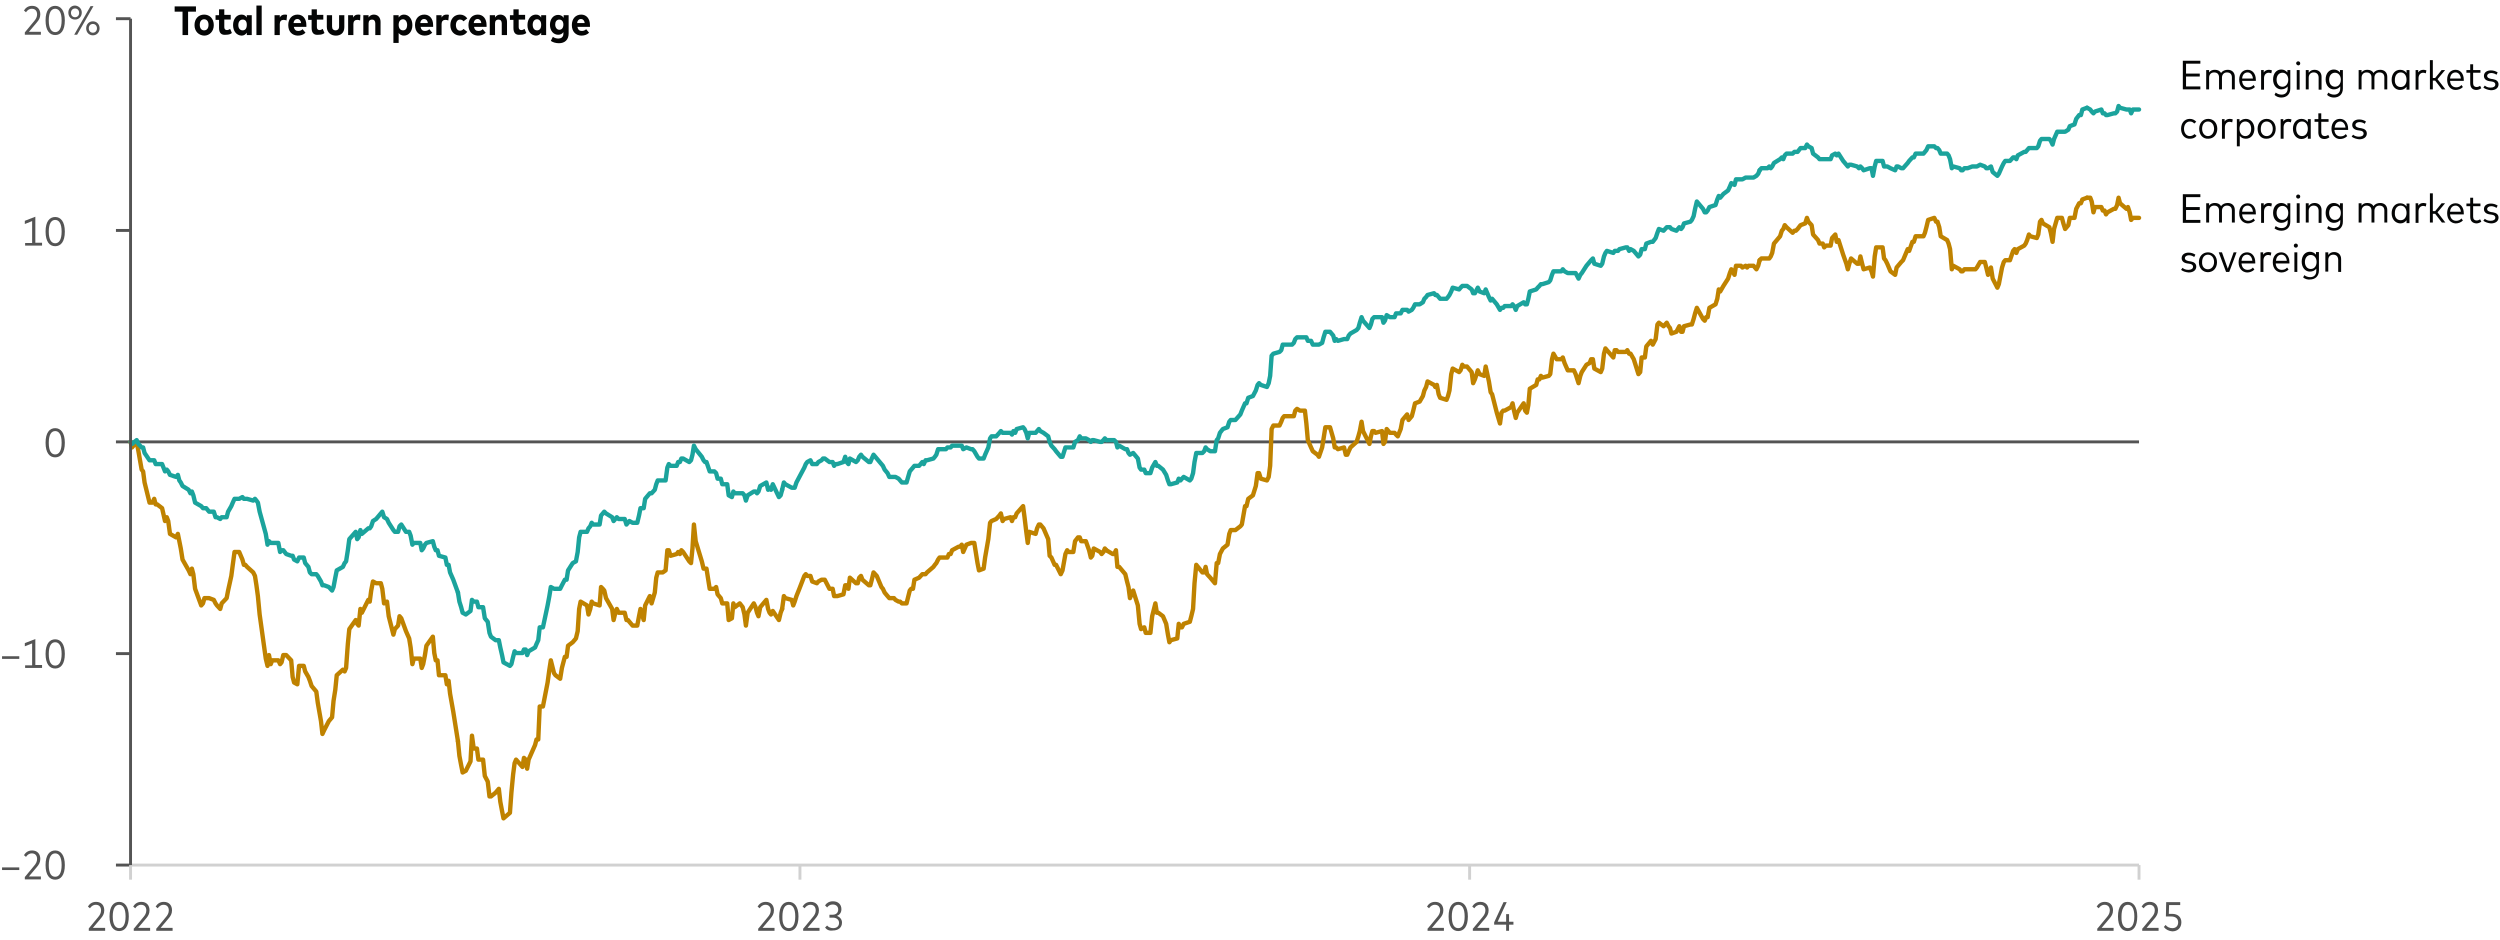 <?xml version="1.0" encoding="utf-8"?>
<!-- Generator: Adobe Illustrator 28.3.0, SVG Export Plug-In . SVG Version: 6.00 Build 0)  -->
<svg version="1.1" xmlns="http://www.w3.org/2000/svg" xmlns:xlink="http://www.w3.org/1999/xlink" x="0px" y="0px" width="856px"
	 height="322px" viewBox="0 0 856 322" style="enable-background:new 0 0 856 322;" xml:space="preserve">
<g id="Color_Palettes" style="display:none;">
</g>
<g id="Grab_and_Go_Elements" style="display:none;">
</g>
<g id="Sample_Charts" style="display:none;">
</g>
<g id="Freshness_Article_Charts">
	<line style="fill:none;stroke:#545454;stroke-miterlimit:10;" x1="732.4" y1="151.3" x2="44.7" y2="151.3"/>
	<g>
		<g>
			<path style="fill:#040505;" d="M747.4,66.5h6v1h-4.9v3.4h4.7v1h-4.7v3.4h4.9v1h-6V66.5z"/>
			<path style="fill:#040505;" d="M755.4,69.6h1v0.8c0.5-0.7,1.2-0.9,2-0.9c1,0,1.7,0.4,2.1,1.1c0.5-0.8,1.4-1.1,2.3-1.1
				c1.4,0,2.4,0.9,2.4,2.4v4.3h-1v-4.1c0-1.1-0.6-1.7-1.7-1.7c-1,0-1.7,0.7-1.7,1.8v4h-1v-4.1c0-1.1-0.6-1.7-1.7-1.7
				c-1,0-1.7,0.7-1.7,1.8v4h-1V69.6z"/>
			<path style="fill:#040505;" d="M766.7,73c0-2.1,1.2-3.4,2.9-3.4c1.6,0,2.8,1.3,2.8,3.4c0,0.1,0,0.3,0,0.4h-4.7
				c0.1,1.4,0.9,2.2,2.1,2.2c0.8,0,1.4-0.3,1.8-0.8l0.5,0.7c-0.7,0.7-1.6,1-2.5,1C767.9,76.4,766.7,75.1,766.7,73z M771.4,72.5
				c-0.1-1.2-0.8-2.1-1.8-2.1c-1.1,0-1.8,0.8-1.9,2.1H771.4z"/>
			<path style="fill:#040505;" d="M774.1,69.6h1v0.8c0.4-0.6,1-0.9,1.8-0.9c0.4,0,0.7,0.1,1,0.2l-0.2,1c-0.3-0.1-0.6-0.2-0.9-0.2
				c-0.9,0-1.6,0.7-1.6,1.9v3.9h-1V69.6z"/>
			<path style="fill:#040505;" d="M778.8,78.2l0.4-0.8c0.5,0.4,1.2,0.7,2,0.7c1.2,0,2.1-0.7,2.1-2.1v-0.7c-0.5,0.6-1.2,1-2.2,1
				c-1.5,0-2.8-1.3-2.8-3.4s1.2-3.4,2.8-3.4c0.9,0,1.6,0.4,2.1,1v-0.9h1v6.3c0,2-1.3,3.1-3.1,3.1C780.3,79,779.4,78.7,778.8,78.2z
				 M781.5,75.3c1.2,0,2-1,2-2.4s-0.8-2.4-2-2.4c-1.2,0-2,1-2,2.4S780.3,75.3,781.5,75.3z"/>
			<path style="fill:#040505;" d="M786.2,67.3c0-0.4,0.3-0.7,0.7-0.7c0.4,0,0.7,0.3,0.7,0.7c0,0.4-0.3,0.7-0.7,0.7
				C786.5,68,786.2,67.7,786.2,67.3z M786.4,69.6h1v6.7h-1V69.6z"/>
			<path style="fill:#040505;" d="M789.5,69.6h1v0.9c0.5-0.7,1.2-1,2-1c1.4,0,2.4,0.9,2.4,2.4v4.4h-1v-4.1c0-1.1-0.6-1.8-1.7-1.8
				c-1,0-1.7,0.7-1.7,1.8v4h-1V69.6z"/>
			<path style="fill:#040505;" d="M796.8,78.2l0.4-0.8c0.5,0.4,1.2,0.7,2,0.7c1.2,0,2.1-0.7,2.1-2.1v-0.7c-0.5,0.6-1.2,1-2.2,1
				c-1.5,0-2.8-1.3-2.8-3.4s1.2-3.4,2.8-3.4c0.9,0,1.6,0.4,2.1,1v-0.9h1v6.3c0,2-1.3,3.1-3.1,3.1C798.3,79,797.4,78.7,796.8,78.2z
				 M799.5,75.3c1.2,0,2-1,2-2.4s-0.8-2.4-2-2.4c-1.2,0-2,1-2,2.4S798.3,75.3,799.5,75.3z"/>
			<path style="fill:#040505;" d="M807.6,69.6h1v0.8c0.5-0.7,1.2-0.9,2-0.9c1,0,1.7,0.4,2.1,1.1c0.5-0.8,1.4-1.1,2.3-1.1
				c1.4,0,2.4,0.9,2.4,2.4v4.3h-1v-4.1c0-1.1-0.6-1.7-1.7-1.7c-1,0-1.7,0.7-1.7,1.8v4h-1v-4.1c0-1.1-0.6-1.7-1.7-1.7
				c-1,0-1.7,0.7-1.7,1.8v4h-1V69.6z"/>
			<path style="fill:#040505;" d="M818.9,73c0-2,1.2-3.4,2.9-3.4c1,0,1.7,0.4,2.2,1.1v-1h1v6.7h-1v-1c-0.5,0.7-1.2,1.1-2.2,1.1
				C820.1,76.4,818.9,75,818.9,73z M822,75.4c1.2,0,2-1,2-2.5c0-1.5-0.8-2.5-2-2.5c-1.2,0-2,1-2,2.5C819.9,74.4,820.7,75.4,822,75.4
				z"/>
			<path style="fill:#040505;" d="M827,69.6h1v0.8c0.4-0.6,1-0.9,1.8-0.9c0.4,0,0.7,0.1,1,0.2l-0.2,1c-0.3-0.1-0.6-0.2-0.9-0.2
				c-0.9,0-1.6,0.7-1.6,1.9v3.9h-1V69.6z"/>
			<path style="fill:#040505;" d="M832,66.2h1v6.1h0.8l2.2-2.7h1.2l-2.6,3.1l2.7,3.5h-1.2l-2.3-3H833v3h-1V66.2z"/>
			<path style="fill:#040505;" d="M837.9,73c0-2.1,1.2-3.4,2.9-3.4c1.6,0,2.8,1.3,2.8,3.4c0,0.1,0,0.3,0,0.4h-4.7
				c0.1,1.4,0.9,2.2,2.1,2.2c0.8,0,1.4-0.3,1.8-0.8l0.5,0.7c-0.7,0.7-1.6,1-2.5,1C839.1,76.4,837.9,75.1,837.9,73z M842.6,72.5
				c-0.1-1.2-0.8-2.1-1.8-2.1c-1.1,0-1.8,0.8-1.9,2.1H842.6z"/>
			<path style="fill:#040505;" d="M845.8,74.2v-3.6h-1.3v-0.9h1.3v-2h1v2h2.5v0.9h-2.5v3.6c0,0.9,0.5,1.3,1.2,1.3
				c0.4,0,0.9-0.2,1.2-0.4l0.4,0.8c-0.4,0.3-1,0.6-1.7,0.6C846.6,76.4,845.8,75.7,845.8,74.2z"/>
			<path style="fill:#040505;" d="M850.3,75.6l0.5-0.7c0.4,0.4,1.1,0.7,2,0.7c1,0,1.6-0.4,1.6-1.1c0-0.5-0.4-0.9-1.3-1l-0.7-0.1
				c-1.3-0.2-1.9-0.9-1.9-1.8c0-1.2,1-1.9,2.4-1.9c0.9,0,1.7,0.3,2.3,0.7l-0.4,0.8c-0.4-0.3-1.1-0.6-1.8-0.6c-0.8,0-1.4,0.4-1.4,1
				c0,0.5,0.4,0.8,1.3,1l0.7,0.1c1.2,0.2,1.9,0.8,1.9,1.8c0,1.2-1,2-2.6,2C851.9,76.4,851,76.1,850.3,75.6z"/>
			<path style="fill:#040505;" d="M746.8,92.4l0.5-0.7c0.4,0.4,1.1,0.7,2,0.7c1,0,1.6-0.4,1.6-1.1c0-0.5-0.4-0.9-1.3-1l-0.7-0.1
				c-1.3-0.2-1.9-0.9-1.9-1.8c0-1.2,1-1.9,2.4-1.9c0.9,0,1.7,0.3,2.3,0.7l-0.4,0.8c-0.4-0.3-1.1-0.6-1.8-0.6c-0.8,0-1.4,0.4-1.4,1
				c0,0.5,0.4,0.8,1.3,1l0.7,0.1c1.2,0.2,1.9,0.8,1.9,1.8c0,1.2-1,2-2.6,2C748.3,93.2,747.4,92.9,746.8,92.4z"/>
			<path style="fill:#040505;" d="M752.9,89.8c0-2,1.3-3.4,3.1-3.4c1.8,0,3.1,1.4,3.1,3.4c0,2-1.3,3.4-3.1,3.4
				C754.2,93.2,752.9,91.8,752.9,89.8z M756,92.2c1.2,0,2.1-1,2.1-2.5c0-1.5-0.9-2.5-2.1-2.5c-1.2,0-2,1-2,2.5
				C753.9,91.3,754.8,92.2,756,92.2z"/>
			<path style="fill:#040505;" d="M759.7,86.4h1.1l2,5.6l2-5.6h1l-2.5,6.7h-1.1L759.7,86.4z"/>
			<path style="fill:#040505;" d="M766.5,89.8c0-2.1,1.2-3.4,2.9-3.4c1.6,0,2.8,1.3,2.8,3.4c0,0.1,0,0.3,0,0.4h-4.7
				c0.1,1.4,0.9,2.2,2.1,2.2c0.8,0,1.4-0.3,1.8-0.8l0.5,0.7c-0.7,0.7-1.6,1-2.5,1C767.7,93.2,766.5,91.9,766.5,89.8z M771.2,89.3
				c-0.1-1.2-0.8-2.1-1.8-2.1c-1.1,0-1.8,0.8-1.9,2.1H771.2z"/>
			<path style="fill:#040505;" d="M773.9,86.4h1v0.8c0.4-0.6,1-0.9,1.8-0.9c0.4,0,0.7,0.1,1,0.2l-0.2,1c-0.3-0.1-0.6-0.2-0.9-0.2
				c-0.9,0-1.6,0.7-1.6,1.9v3.9h-1V86.4z"/>
			<path style="fill:#040505;" d="M778.2,89.8c0-2.1,1.2-3.4,2.9-3.4c1.6,0,2.8,1.3,2.8,3.4c0,0.1,0,0.3,0,0.4h-4.7
				c0.1,1.4,0.9,2.2,2.1,2.2c0.8,0,1.4-0.3,1.8-0.8l0.5,0.7c-0.7,0.7-1.6,1-2.5,1C779.4,93.2,778.2,91.9,778.2,89.8z M783,89.3
				c-0.1-1.2-0.8-2.1-1.8-2.1c-1.1,0-1.8,0.8-1.9,2.1H783z"/>
			<path style="fill:#040505;" d="M785.4,84.1c0-0.4,0.3-0.7,0.7-0.7c0.4,0,0.7,0.3,0.7,0.7c0,0.4-0.3,0.7-0.7,0.7
				C785.7,84.8,785.4,84.5,785.4,84.1z M785.6,86.4h1v6.7h-1V86.4z"/>
			<path style="fill:#040505;" d="M788.6,95l0.4-0.8c0.5,0.4,1.2,0.7,2,0.7c1.2,0,2.1-0.7,2.1-2.1V92c-0.5,0.6-1.2,1-2.2,1
				c-1.5,0-2.8-1.3-2.8-3.4s1.2-3.4,2.8-3.4c0.9,0,1.6,0.4,2.1,1v-0.9h1v6.3c0,2-1.3,3.1-3.1,3.1C790.1,95.8,789.2,95.5,788.6,95z
				 M791.2,92.1c1.2,0,2-1,2-2.4s-0.8-2.4-2-2.4c-1.2,0-2,1-2,2.4S790,92.1,791.2,92.1z"/>
			<path style="fill:#040505;" d="M796.2,86.4h1v0.9c0.5-0.7,1.2-1,2-1c1.4,0,2.4,0.9,2.4,2.4v4.4h-1V89c0-1.1-0.6-1.8-1.7-1.8
				c-1,0-1.7,0.7-1.7,1.8v4h-1V86.4z"/>
		</g>
	</g>
	<g>
		<g>
			<path style="fill:#040505;" d="M747.4,20.8h6v1h-4.9v3.4h4.7v1h-4.7v3.4h4.9v1h-6V20.8z"/>
			<path style="fill:#040505;" d="M755.4,24h1v0.8c0.5-0.7,1.2-0.9,2-0.9c1,0,1.7,0.4,2.1,1.1c0.5-0.8,1.4-1.1,2.3-1.1
				c1.4,0,2.4,0.9,2.4,2.4v4.3h-1v-4.1c0-1.1-0.6-1.7-1.7-1.7c-1,0-1.7,0.7-1.7,1.8v4h-1v-4.1c0-1.1-0.6-1.7-1.7-1.7
				c-1,0-1.7,0.7-1.7,1.8v4h-1V24z"/>
			<path style="fill:#040505;" d="M766.7,27.3c0-2.1,1.2-3.4,2.9-3.4c1.6,0,2.8,1.3,2.8,3.4c0,0.1,0,0.3,0,0.4h-4.7
				c0.1,1.4,0.9,2.2,2.1,2.2c0.8,0,1.4-0.3,1.8-0.8l0.5,0.7c-0.7,0.7-1.6,1-2.5,1C767.9,30.8,766.7,29.4,766.7,27.3z M771.4,26.9
				c-0.1-1.2-0.8-2.1-1.8-2.1c-1.1,0-1.8,0.8-1.9,2.1H771.4z"/>
			<path style="fill:#040505;" d="M774.1,24h1v0.8c0.4-0.6,1-0.9,1.8-0.9c0.4,0,0.7,0.1,1,0.2l-0.2,1c-0.3-0.1-0.6-0.2-0.9-0.2
				c-0.9,0-1.6,0.7-1.6,1.9v3.9h-1V24z"/>
			<path style="fill:#040505;" d="M778.8,32.5l0.4-0.8c0.5,0.4,1.2,0.7,2,0.7c1.2,0,2.1-0.7,2.1-2.1v-0.7c-0.5,0.6-1.2,1-2.2,1
				c-1.5,0-2.8-1.3-2.8-3.4s1.2-3.4,2.8-3.4c0.9,0,1.6,0.4,2.1,1V24h1v6.3c0,2-1.3,3.1-3.1,3.1C780.3,33.4,779.4,33.1,778.8,32.5z
				 M781.5,29.7c1.2,0,2-1,2-2.4s-0.8-2.4-2-2.4c-1.2,0-2,1-2,2.4S780.3,29.7,781.5,29.7z"/>
			<path style="fill:#040505;" d="M786.2,21.7c0-0.4,0.3-0.7,0.7-0.7c0.4,0,0.7,0.3,0.7,0.7c0,0.4-0.3,0.7-0.7,0.7
				C786.5,22.3,786.2,22,786.2,21.7z M786.4,24h1v6.7h-1V24z"/>
			<path style="fill:#040505;" d="M789.5,24h1v0.9c0.5-0.7,1.2-1,2-1c1.4,0,2.4,0.9,2.4,2.4v4.4h-1v-4.1c0-1.1-0.6-1.8-1.7-1.8
				c-1,0-1.7,0.7-1.7,1.8v4h-1V24z"/>
			<path style="fill:#040505;" d="M796.8,32.5l0.4-0.8c0.5,0.4,1.2,0.7,2,0.7c1.2,0,2.1-0.7,2.1-2.1v-0.7c-0.5,0.6-1.2,1-2.2,1
				c-1.5,0-2.8-1.3-2.8-3.4s1.2-3.4,2.8-3.4c0.9,0,1.6,0.4,2.1,1V24h1v6.3c0,2-1.3,3.1-3.1,3.1C798.3,33.4,797.4,33.1,796.8,32.5z
				 M799.5,29.7c1.2,0,2-1,2-2.4s-0.8-2.4-2-2.4c-1.2,0-2,1-2,2.4S798.3,29.7,799.5,29.7z"/>
			<path style="fill:#040505;" d="M807.6,24h1v0.8c0.5-0.7,1.2-0.9,2-0.9c1,0,1.7,0.4,2.1,1.1c0.5-0.8,1.4-1.1,2.3-1.1
				c1.4,0,2.4,0.9,2.4,2.4v4.3h-1v-4.1c0-1.1-0.6-1.7-1.7-1.7c-1,0-1.7,0.7-1.7,1.8v4h-1v-4.1c0-1.1-0.6-1.7-1.7-1.7
				c-1,0-1.7,0.7-1.7,1.8v4h-1V24z"/>
			<path style="fill:#040505;" d="M818.9,27.3c0-2,1.2-3.4,2.9-3.4c1,0,1.7,0.4,2.2,1.1v-1h1v6.7h-1v-1c-0.5,0.7-1.2,1.1-2.2,1.1
				C820.1,30.8,818.9,29.4,818.9,27.3z M822,29.8c1.2,0,2-1,2-2.5c0-1.5-0.8-2.5-2-2.5c-1.2,0-2,1-2,2.5
				C819.9,28.8,820.7,29.8,822,29.8z"/>
			<path style="fill:#040505;" d="M827,24h1v0.8c0.4-0.6,1-0.9,1.8-0.9c0.4,0,0.7,0.1,1,0.2l-0.2,1c-0.3-0.1-0.6-0.2-0.9-0.2
				c-0.9,0-1.6,0.7-1.6,1.9v3.9h-1V24z"/>
			<path style="fill:#040505;" d="M832,20.6h1v6.1h0.8l2.2-2.7h1.2l-2.6,3.1l2.7,3.5h-1.2l-2.3-3H833v3h-1V20.6z"/>
			<path style="fill:#040505;" d="M837.9,27.3c0-2.1,1.2-3.4,2.9-3.4c1.6,0,2.8,1.3,2.8,3.4c0,0.1,0,0.3,0,0.4h-4.7
				c0.1,1.4,0.9,2.2,2.1,2.2c0.8,0,1.4-0.3,1.8-0.8l0.5,0.7c-0.7,0.7-1.6,1-2.5,1C839.1,30.8,837.9,29.4,837.9,27.3z M842.6,26.9
				c-0.1-1.2-0.8-2.1-1.8-2.1c-1.1,0-1.8,0.8-1.9,2.1H842.6z"/>
			<path style="fill:#040505;" d="M845.8,28.5v-3.6h-1.3V24h1.3v-2h1v2h2.5v0.9h-2.5v3.6c0,0.9,0.5,1.3,1.2,1.3
				c0.4,0,0.9-0.2,1.2-0.4l0.4,0.8c-0.4,0.3-1,0.6-1.7,0.6C846.6,30.8,845.8,30,845.8,28.5z"/>
			<path style="fill:#040505;" d="M850.3,30l0.5-0.7c0.4,0.4,1.1,0.7,2,0.7c1,0,1.6-0.4,1.6-1.1c0-0.5-0.4-0.9-1.3-1l-0.7-0.1
				c-1.3-0.2-1.9-0.9-1.9-1.8c0-1.2,1-1.9,2.4-1.9c0.9,0,1.7,0.3,2.3,0.7l-0.4,0.8c-0.4-0.3-1.1-0.6-1.8-0.6c-0.8,0-1.4,0.4-1.4,1
				c0,0.5,0.4,0.8,1.3,1l0.7,0.1c1.2,0.2,1.9,0.8,1.9,1.8c0,1.2-1,2-2.6,2C851.9,30.8,851,30.5,850.3,30z"/>
			<path style="fill:#040505;" d="M746.8,44.1c0-2,1.2-3.4,3-3.4c0.9,0,1.7,0.4,2.2,1l-0.7,0.6c-0.4-0.5-0.9-0.7-1.5-0.7
				c-1.1,0-2,1-2,2.5s0.9,2.5,2,2.5c0.6,0,1.2-0.3,1.6-0.7l0.7,0.6c-0.5,0.7-1.3,1-2.2,1C748.1,47.6,746.8,46.2,746.8,44.1z"/>
			<path style="fill:#040505;" d="M753,44.1c0-2,1.3-3.4,3.1-3.4c1.8,0,3.1,1.4,3.1,3.4c0,2-1.3,3.4-3.1,3.4
				C754.3,47.6,753,46.2,753,44.1z M756,46.6c1.2,0,2.1-1,2.1-2.5c0-1.5-0.9-2.5-2.1-2.5c-1.2,0-2,1-2,2.5
				C754,45.6,754.9,46.6,756,46.6z"/>
			<path style="fill:#040505;" d="M760.7,40.8h1v0.8c0.4-0.6,1-0.9,1.8-0.9c0.4,0,0.7,0.1,1,0.2l-0.2,1c-0.3-0.1-0.6-0.2-0.9-0.2
				c-0.9,0-1.6,0.7-1.6,1.9v3.9h-1V40.8z"/>
			<path style="fill:#040505;" d="M765.8,40.8h1v0.9c0.5-0.6,1.2-1,2.2-1c1.6,0,2.9,1.4,2.9,3.4c0,2-1.2,3.4-2.9,3.4
				c-1,0-1.7-0.4-2.1-1v3.6h-1V40.8z M768.8,46.6c1.2,0,2-1,2-2.5s-0.8-2.5-2-2.5c-1.2,0-2,1-2,2.5
				C766.8,45.6,767.6,46.6,768.8,46.6z"/>
			<path style="fill:#040505;" d="M773,44.1c0-2,1.3-3.4,3.1-3.4c1.8,0,3.1,1.4,3.1,3.4c0,2-1.3,3.4-3.1,3.4
				C774.3,47.6,773,46.2,773,44.1z M776.1,46.6c1.2,0,2.1-1,2.1-2.5c0-1.5-0.9-2.5-2.1-2.5c-1.2,0-2,1-2,2.5
				C774,45.6,774.9,46.6,776.1,46.6z"/>
			<path style="fill:#040505;" d="M780.8,40.8h1v0.8c0.4-0.6,1-0.9,1.8-0.9c0.4,0,0.7,0.1,1,0.2l-0.2,1c-0.3-0.1-0.6-0.2-0.9-0.2
				c-0.9,0-1.6,0.7-1.6,1.9v3.9h-1V40.8z"/>
			<path style="fill:#040505;" d="M785.1,44.1c0-2,1.2-3.4,2.9-3.4c1,0,1.7,0.4,2.2,1.1v-1h1v6.7h-1v-1c-0.5,0.7-1.2,1.1-2.2,1.1
				C786.4,47.6,785.1,46.2,785.1,44.1z M788.2,46.6c1.2,0,2-1,2-2.5c0-1.5-0.8-2.5-2-2.5c-1.2,0-2,1-2,2.5
				C786.2,45.6,787,46.6,788.2,46.6z"/>
			<path style="fill:#040505;" d="M793.8,45.3v-3.6h-1.3v-0.9h1.3v-2h1v2h2.5v0.9h-2.5v3.6c0,0.9,0.5,1.3,1.2,1.3
				c0.4,0,0.9-0.2,1.2-0.4l0.4,0.8c-0.4,0.3-1,0.6-1.7,0.6C794.5,47.6,793.8,46.8,793.8,45.3z"/>
			<path style="fill:#040505;" d="M798.3,44.1c0-2.1,1.2-3.4,2.9-3.4c1.6,0,2.8,1.3,2.8,3.4c0,0.1,0,0.3,0,0.4h-4.7
				c0.1,1.4,0.9,2.2,2.1,2.2c0.8,0,1.4-0.3,1.8-0.8l0.5,0.7c-0.7,0.7-1.6,1-2.5,1C799.6,47.6,798.3,46.2,798.3,44.1z M803.1,43.7
				c-0.1-1.2-0.8-2.1-1.8-2.1c-1.1,0-1.8,0.8-1.9,2.1H803.1z"/>
			<path style="fill:#040505;" d="M805.2,46.8l0.5-0.7c0.4,0.4,1.1,0.7,2,0.7c1,0,1.6-0.4,1.6-1.1c0-0.5-0.4-0.9-1.3-1l-0.7-0.1
				c-1.3-0.2-1.9-0.9-1.9-1.8c0-1.2,1-1.9,2.4-1.9c0.9,0,1.7,0.3,2.3,0.7l-0.4,0.8c-0.4-0.3-1.1-0.6-1.8-0.6c-0.8,0-1.4,0.4-1.4,1
				c0,0.5,0.4,0.8,1.3,1l0.7,0.1c1.2,0.2,1.9,0.8,1.9,1.8c0,1.2-1,2-2.6,2C806.8,47.6,805.9,47.3,805.2,46.8z"/>
		</g>
	</g>
	<g>
		<path style="fill:#545454;" d="M15.6,151.6c0-3.5,1.4-5,3.3-5c1.9,0,3.3,1.6,3.3,5c0,3.5-1.4,5-3.3,5
			C17,156.6,15.6,155.1,15.6,151.6z M18.9,155.6c1.3,0,2.2-1.2,2.2-4c0-2.8-0.9-4-2.2-4c-1.3,0-2.2,1.2-2.2,4
			C16.7,154.5,17.6,155.6,18.9,155.6z"/>
	</g>
	<g>
		<path style="fill:#040505;" d="M62.5,4h-2.7V2.2h7.3V4h-2.7v8h-1.9V4z"/>
		<path style="fill:#040505;" d="M66.6,8.6C66.6,6.4,68,5,69.9,5c1.9,0,3.3,1.4,3.3,3.6c0,2.1-1.4,3.6-3.3,3.6
			C68,12.1,66.6,10.7,66.6,8.6z M69.9,10.4c0.9,0,1.5-0.7,1.5-1.9c0-1.2-0.6-1.9-1.5-1.9c-0.9,0-1.5,0.7-1.5,1.9
			C68.4,9.7,69,10.4,69.9,10.4z"/>
		<path style="fill:#040505;" d="M75,9.6V6.8h-1.2V5.2H75V3.2h1.8v1.9H79v1.6h-2.2v2.6c0,0.7,0.4,1,0.9,1c0.4,0,0.8-0.2,1.1-0.4
			l0.6,1.4c-0.5,0.4-1.1,0.6-2,0.6C75.8,12.1,75,11.3,75,9.6z"/>
		<path style="fill:#040505;" d="M79.8,8.6C79.8,6.5,81,5,82.7,5c0.9,0,1.4,0.4,1.8,1V5.2h1.7V12h-1.7v-0.8c-0.4,0.6-1,1-1.8,1
			C81,12.1,79.8,10.7,79.8,8.6z M83.1,10.4c0.9,0,1.4-0.7,1.4-1.9S84,6.7,83.1,6.7c-0.9,0-1.5,0.7-1.5,1.9
			C81.6,9.7,82.2,10.4,83.1,10.4z"/>
		<path style="fill:#040505;" d="M87.8,1.9h1.8V12h-1.8V1.9z"/>
		<path style="fill:#040505;" d="M94.1,5.2h1.7V6c0.4-0.7,0.9-1,1.7-1c0.3,0,0.6,0,0.8,0.1L98.1,7c-0.3-0.1-0.6-0.2-1-0.2
			c-0.8,0-1.3,0.5-1.3,1.4V12h-1.8V5.2z"/>
		<path style="fill:#040505;" d="M98.7,8.6c0-2.2,1.3-3.6,3.2-3.6c1.8,0,3,1.4,3,3.6c0,0.2,0,0.4,0,0.6h-4.3c0.2,1,0.7,1.4,1.5,1.4
			c0.6,0,1.1-0.2,1.5-0.6l1,1.2c-0.7,0.7-1.6,1-2.7,1C100,12.1,98.7,10.8,98.7,8.6z M103.1,7.9c-0.1-0.9-0.6-1.4-1.3-1.4
			c-0.7,0-1.2,0.5-1.3,1.4H103.1z"/>
		<path style="fill:#040505;" d="M106.7,9.6V6.8h-1.2V5.2h1.2V3.2h1.8v1.9h2.2v1.6h-2.2v2.6c0,0.7,0.4,1,0.9,1
			c0.4,0,0.8-0.2,1.1-0.4l0.6,1.4c-0.5,0.4-1.1,0.6-2,0.6C107.5,12.1,106.7,11.3,106.7,9.6z"/>
		<path style="fill:#040505;" d="M111.9,9.2V5.2h1.8v3.9c0,0.9,0.5,1.3,1.2,1.3c0.7,0,1.2-0.4,1.2-1.3V5.2h1.8v4.1
			c0,2-1.3,2.9-2.9,2.9S111.9,11.2,111.9,9.2z"/>
		<path style="fill:#040505;" d="M119.2,5.2h1.7V6c0.4-0.7,0.9-1,1.7-1c0.3,0,0.6,0,0.8,0.1L123.3,7c-0.3-0.1-0.6-0.2-1-0.2
			c-0.8,0-1.3,0.5-1.3,1.4V12h-1.8V5.2z"/>
		<path style="fill:#040505;" d="M124.5,5.2h1.7V6c0.4-0.7,1.1-1,1.8-1c1.4,0,2.3,1,2.3,2.5V12h-1.8V8c0-0.8-0.4-1.3-1.1-1.3
			c-0.7,0-1.2,0.4-1.2,1.3v4h-1.8V5.2z"/>
		<path style="fill:#040505;" d="M134.8,5.2h1.7V6c0.4-0.6,1-1,1.8-1c1.7,0,2.9,1.5,2.9,3.6s-1.2,3.6-2.9,3.6
			c-0.8,0-1.4-0.4-1.8-0.9v3.4h-1.8V5.2z M138,10.4c0.9,0,1.4-0.7,1.4-1.9c0-1.1-0.6-1.9-1.4-1.9c-0.9,0-1.5,0.7-1.5,1.9
			S137.1,10.4,138,10.4z"/>
		<path style="fill:#040505;" d="M142.1,8.6c0-2.2,1.3-3.6,3.2-3.6c1.8,0,3,1.4,3,3.6c0,0.2,0,0.4,0,0.6h-4.3c0.2,1,0.7,1.4,1.5,1.4
			c0.6,0,1.1-0.2,1.5-0.6l1,1.2c-0.7,0.7-1.6,1-2.7,1C143.4,12.1,142.1,10.8,142.1,8.6z M146.5,7.9c-0.1-0.9-0.6-1.4-1.3-1.4
			c-0.7,0-1.2,0.5-1.3,1.4H146.5z"/>
		<path style="fill:#040505;" d="M149.5,5.2h1.7V6c0.4-0.7,0.9-1,1.7-1c0.3,0,0.6,0,0.8,0.1L153.5,7c-0.3-0.1-0.6-0.2-1-0.2
			c-0.8,0-1.3,0.5-1.3,1.4V12h-1.8V5.2z"/>
		<path style="fill:#040505;" d="M154.2,8.6c0-2.1,1.3-3.6,3.3-3.6c1.1,0,1.9,0.5,2.5,1.3l-1.3,1c-0.3-0.4-0.7-0.6-1.2-0.6
			c-0.8,0-1.4,0.7-1.4,1.9c0,1.2,0.6,1.9,1.4,1.9c0.5,0,0.9-0.2,1.2-0.6l1.3,1c-0.6,0.8-1.4,1.3-2.5,1.3
			C155.5,12.1,154.2,10.7,154.2,8.6z"/>
		<path style="fill:#040505;" d="M160.4,8.6c0-2.2,1.3-3.6,3.2-3.6c1.8,0,3,1.4,3,3.6c0,0.2,0,0.4,0,0.6h-4.3c0.2,1,0.7,1.4,1.5,1.4
			c0.6,0,1.1-0.2,1.5-0.6l1,1.2c-0.7,0.7-1.6,1-2.7,1C161.7,12.1,160.4,10.8,160.4,8.6z M164.8,7.9c-0.1-0.9-0.6-1.4-1.3-1.4
			c-0.7,0-1.2,0.5-1.3,1.4H164.8z"/>
		<path style="fill:#040505;" d="M167.8,5.2h1.7V6c0.4-0.7,1.1-1,1.8-1c1.4,0,2.3,1,2.3,2.5V12h-1.8V8c0-0.8-0.4-1.3-1.1-1.3
			c-0.7,0-1.2,0.4-1.2,1.3v4h-1.8V5.2z"/>
		<path style="fill:#040505;" d="M175.8,9.6V6.8h-1.2V5.2h1.2V3.2h1.8v1.9h2.2v1.6h-2.2v2.6c0,0.7,0.4,1,0.9,1
			c0.4,0,0.8-0.2,1.1-0.4l0.6,1.4c-0.5,0.4-1.1,0.6-2,0.6C176.6,12.1,175.8,11.3,175.8,9.6z"/>
		<path style="fill:#040505;" d="M180.6,8.6c0-2.1,1.2-3.6,2.9-3.6c0.9,0,1.4,0.4,1.8,1V5.2h1.7V12h-1.7v-0.8c-0.4,0.6-1,1-1.8,1
			C181.8,12.1,180.6,10.7,180.6,8.6z M183.9,10.4c0.9,0,1.4-0.7,1.4-1.9s-0.6-1.9-1.4-1.9c-0.9,0-1.5,0.7-1.5,1.9
			C182.4,9.7,183,10.4,183.9,10.4z"/>
		<path style="fill:#040505;" d="M188.6,14l0.7-1.4c0.5,0.4,1.2,0.6,1.9,0.6c0.9,0,1.7-0.5,1.7-1.6v-0.6c-0.4,0.6-1,0.9-1.8,0.9
			c-1.6,0-2.8-1.4-2.8-3.4s1.2-3.4,2.8-3.4c0.9,0,1.5,0.4,1.9,1V5.2h1.7v6.3c0,2.1-1.3,3.3-3.3,3.3C190.3,14.8,189.3,14.5,188.6,14z
			 M191.5,10.2c0.9,0,1.4-0.7,1.4-1.8c0-1.1-0.6-1.7-1.4-1.7c-0.9,0-1.4,0.7-1.4,1.7S190.7,10.2,191.5,10.2z"/>
		<path style="fill:#040505;" d="M195.8,8.6c0-2.2,1.3-3.6,3.2-3.6c1.8,0,3,1.4,3,3.6c0,0.2,0,0.4,0,0.6h-4.3c0.2,1,0.7,1.4,1.5,1.4
			c0.6,0,1.1-0.2,1.5-0.6l1,1.2c-0.7,0.7-1.6,1-2.7,1C197.1,12.1,195.8,10.8,195.8,8.6z M200.2,7.9c-0.1-0.9-0.6-1.4-1.3-1.4
			c-0.7,0-1.2,0.5-1.3,1.4H200.2z"/>
	</g>
	<g>
		<path style="fill:#545454;" d="M8.5,11.1l3.3-4c0.5-0.6,0.9-1.3,0.9-2.2c0-1.1-0.6-1.9-1.8-1.9c-1,0-1.6,0.6-2,1.2L8.2,3.6
			C8.7,2.8,9.5,2,11,2c1.8,0,2.8,1.2,2.8,2.9c0,1.2-0.5,2-1.2,2.8l-2.7,3.2h4.1v1H8.5V11.1z"/>
		<path style="fill:#545454;" d="M15.6,7c0-3.5,1.4-5,3.3-5c1.9,0,3.3,1.6,3.3,5c0,3.5-1.4,5-3.3,5C17,12,15.6,10.5,15.6,7z
			 M18.9,11c1.3,0,2.2-1.2,2.2-4c0-2.8-0.9-4-2.2-4c-1.3,0-2.2,1.2-2.2,4C16.7,9.8,17.6,11,18.9,11z"/>
		<path style="fill:#545454;" d="M23.4,4.3c0-1.4,1-2.4,2.3-2.4C27,2,28,3,28,4.3c0,1.4-1,2.4-2.3,2.4C24.3,6.7,23.4,5.7,23.4,4.3z
			 M25.7,5.9c0.8,0,1.4-0.6,1.4-1.5s-0.6-1.5-1.4-1.5c-0.8,0-1.4,0.6-1.4,1.5S24.9,5.9,25.7,5.9z M31,2.1h1l-5.6,9.8h-1L31,2.1z
			 M31.8,7.3c1.3,0,2.3,1,2.3,2.4c0,1.4-1,2.4-2.3,2.4c-1.3,0-2.3-1-2.3-2.4C29.5,8.3,30.5,7.3,31.8,7.3z M31.8,11.2
			c0.8,0,1.4-0.6,1.4-1.5c0-0.9-0.6-1.5-1.4-1.5c-0.8,0-1.4,0.6-1.4,1.5C30.4,10.6,31,11.2,31.8,11.2z"/>
	</g>
	<line style="fill:none;stroke:#545454;stroke-miterlimit:10;" x1="39.7" y1="6.4" x2="44.7" y2="6.4"/>
	<line style="fill:none;stroke:#545454;stroke-miterlimit:10;" x1="39.7" y1="151.3" x2="44.7" y2="151.3"/>
	<line style="fill:none;stroke:#545454;stroke-miterlimit:10;" x1="39.7" y1="78.9" x2="44.7" y2="78.9"/>
	<g>
		<path style="fill:#545454;" d="M0.7,297h5.9v0.9H0.7V297z"/>
		<path style="fill:#545454;" d="M8.5,300.3l3.3-4c0.5-0.6,0.9-1.3,0.9-2.2c0-1.1-0.6-1.9-1.8-1.9c-1,0-1.6,0.6-2,1.2l-0.7-0.6
			c0.5-0.8,1.3-1.6,2.8-1.6c1.8,0,2.8,1.2,2.8,2.9c0,1.2-0.5,2-1.2,2.8l-2.7,3.2h4.1v1H8.5V300.3z"/>
		<path style="fill:#545454;" d="M15.6,296.2c0-3.5,1.4-5,3.3-5c1.9,0,3.3,1.6,3.3,5c0,3.5-1.4,5-3.3,5
			C17,301.2,15.6,299.7,15.6,296.2z M18.9,300.2c1.3,0,2.2-1.2,2.2-4c0-2.8-0.9-4-2.2-4c-1.3,0-2.2,1.2-2.2,4
			C16.7,299.1,17.6,300.2,18.9,300.2z"/>
	</g>
	<g>
		<path style="fill:#545454;" d="M0.7,224.7h5.9v0.9H0.7V224.7z"/>
		<path style="fill:#545454;" d="M8.6,227.8H11v-7.5l-2.5,1v-1.1l3.6-1.4v8.9h2.3v1H8.6V227.8z"/>
		<path style="fill:#545454;" d="M15.6,223.9c0-3.5,1.4-5,3.3-5c1.9,0,3.3,1.6,3.3,5c0,3.5-1.4,5-3.3,5
			C17,228.9,15.6,227.4,15.6,223.9z M18.9,227.9c1.3,0,2.2-1.2,2.2-4c0-2.8-0.9-4-2.2-4c-1.3,0-2.2,1.2-2.2,4
			C16.7,226.8,17.6,227.9,18.9,227.9z"/>
	</g>
	<g>
		<path style="fill:#545454;" d="M8.6,83.2H11v-7.5l-2.5,1v-1.1l3.6-1.4v8.9h2.3v1H8.6V83.2z"/>
		<path style="fill:#545454;" d="M15.6,79.3c0-3.5,1.4-5,3.3-5c1.9,0,3.3,1.6,3.3,5c0,3.5-1.4,5-3.3,5C17,84.3,15.6,82.8,15.6,79.3z
			 M18.9,83.3c1.3,0,2.2-1.2,2.2-4c0-2.8-0.9-4-2.2-4c-1.3,0-2.2,1.2-2.2,4C16.7,82.1,17.6,83.3,18.9,83.3z"/>
	</g>
	<g>
		<path style="fill:#545454;" d="M30.4,317.9l3.3-4c0.5-0.6,0.9-1.3,0.9-2.2c0-1.1-0.6-1.9-1.8-1.9c-1,0-1.6,0.6-2,1.2l-0.7-0.6
			c0.5-0.8,1.3-1.6,2.8-1.6c1.8,0,2.8,1.2,2.8,2.9c0,1.2-0.5,2-1.2,2.8l-2.7,3.2H36v1h-5.6V317.9z"/>
		<path style="fill:#545454;" d="M37.5,313.8c0-3.5,1.4-5,3.3-5c1.9,0,3.3,1.6,3.3,5c0,3.5-1.4,5-3.3,5
			C38.9,318.8,37.5,317.3,37.5,313.8z M40.8,317.8c1.3,0,2.2-1.2,2.2-4c0-2.8-0.9-4-2.2-4c-1.3,0-2.2,1.2-2.2,4
			C38.6,316.7,39.6,317.8,40.8,317.8z"/>
		<path style="fill:#545454;" d="M45.9,317.9l3.3-4c0.5-0.6,0.9-1.3,0.9-2.2c0-1.1-0.6-1.9-1.8-1.9c-1,0-1.6,0.6-2,1.2l-0.7-0.6
			c0.5-0.8,1.3-1.6,2.8-1.6c1.8,0,2.8,1.2,2.8,2.9c0,1.2-0.5,2-1.2,2.8l-2.7,3.2h4.1v1h-5.6V317.9z"/>
		<path style="fill:#545454;" d="M53.6,317.9l3.3-4c0.5-0.6,0.9-1.3,0.9-2.2c0-1.1-0.6-1.9-1.8-1.9c-1,0-1.6,0.6-2,1.2l-0.7-0.6
			c0.5-0.8,1.3-1.6,2.8-1.6c1.8,0,2.8,1.2,2.8,2.9c0,1.2-0.5,2-1.2,2.8l-2.7,3.2h4.1v1h-5.6V317.9z"/>
	</g>
	<g>
		<path style="fill:#545454;" d="M259.7,317.9l3.3-4c0.5-0.6,0.9-1.3,0.9-2.2c0-1.1-0.6-1.9-1.8-1.9c-1,0-1.6,0.6-2,1.2l-0.7-0.6
			c0.5-0.8,1.3-1.6,2.8-1.6c1.8,0,2.8,1.2,2.8,2.9c0,1.2-0.5,2-1.2,2.8l-2.7,3.2h4.1v1h-5.6V317.9z"/>
		<path style="fill:#545454;" d="M266.8,313.8c0-3.5,1.4-5,3.3-5c1.9,0,3.3,1.6,3.3,5c0,3.5-1.4,5-3.3,5
			C268.2,318.8,266.8,317.3,266.8,313.8z M270.1,317.8c1.3,0,2.2-1.2,2.2-4c0-2.8-0.9-4-2.2-4c-1.3,0-2.2,1.2-2.2,4
			C267.8,316.7,268.8,317.8,270.1,317.8z"/>
		<path style="fill:#545454;" d="M275.1,317.9l3.3-4c0.5-0.6,0.9-1.3,0.9-2.2c0-1.1-0.6-1.9-1.8-1.9c-1,0-1.6,0.6-2,1.2l-0.7-0.6
			c0.5-0.8,1.3-1.6,2.8-1.6c1.8,0,2.8,1.2,2.8,2.9c0,1.2-0.5,2-1.2,2.8l-2.7,3.2h4.1v1h-5.6V317.9z"/>
		<path style="fill:#545454;" d="M282.5,317.6l0.7-0.7c0.5,0.6,1.3,0.9,2.1,0.9c1.1,0,2-0.6,2-1.8c0-1.1-0.9-1.8-2.1-1.8H284v-1h1.1
			c1.1,0,1.9-0.6,1.9-1.8c0-1.1-0.8-1.7-1.9-1.7c-0.9,0-1.5,0.5-1.9,1l-0.7-0.7c0.5-0.8,1.4-1.4,2.7-1.4c1.8,0,2.9,1.1,2.9,2.7
			c0,1.2-0.6,1.9-1.5,2.3c1,0.4,1.7,1.2,1.7,2.3c0,1.8-1.4,2.7-3.1,2.7C284,318.8,283.1,318.4,282.5,317.6z"/>
	</g>
	<line style="fill:none;stroke:#D1D1D1;stroke-miterlimit:10;" x1="732.4" y1="296.2" x2="44.7" y2="296.2"/>
	<line style="fill:none;stroke:#545454;stroke-miterlimit:10;" x1="39.7" y1="296.2" x2="44.7" y2="296.2"/>
	<line style="fill:none;stroke:#545454;stroke-miterlimit:10;" x1="39.7" y1="223.8" x2="44.7" y2="223.8"/>
	<line style="fill:none;stroke:#D1D1D1;stroke-miterlimit:10;" x1="44.7" y1="301.2" x2="44.7" y2="296.2"/>
	<line style="fill:none;stroke:#D1D1D1;stroke-miterlimit:10;" x1="273.9" y1="301.2" x2="273.9" y2="296.2"/>
	<g>
		<path style="fill:#545454;" d="M718.2,317.9l3.3-4c0.5-0.6,0.9-1.3,0.9-2.2c0-1.1-0.6-1.9-1.8-1.9c-1,0-1.6,0.6-2,1.2l-0.7-0.6
			c0.5-0.8,1.3-1.6,2.8-1.6c1.8,0,2.8,1.2,2.8,2.9c0,1.2-0.5,2-1.2,2.8l-2.7,3.2h4.1v1h-5.6V317.9z"/>
		<path style="fill:#545454;" d="M725.2,313.8c0-3.5,1.4-5,3.3-5c1.9,0,3.3,1.6,3.3,5c0,3.5-1.4,5-3.3,5
			C726.6,318.8,725.2,317.3,725.2,313.8z M728.6,317.8c1.3,0,2.2-1.2,2.2-4c0-2.8-0.9-4-2.2-4c-1.3,0-2.2,1.2-2.2,4
			C726.3,316.7,727.3,317.8,728.6,317.8z"/>
		<path style="fill:#545454;" d="M733.6,317.9l3.3-4c0.5-0.6,0.9-1.3,0.9-2.2c0-1.1-0.6-1.9-1.8-1.9c-1,0-1.6,0.6-2,1.2l-0.7-0.6
			c0.5-0.8,1.3-1.6,2.8-1.6c1.8,0,2.8,1.2,2.8,2.9c0,1.2-0.5,2-1.2,2.8l-2.7,3.2h4.1v1h-5.6V317.9z"/>
		<path style="fill:#545454;" d="M740.9,317.4l0.6-0.7c0.5,0.7,1.4,1.1,2.3,1.1c1.3,0,2-0.8,2-2c0-1.1-0.7-2-2.4-2h-1.8l0.1-4.9h4.8
			v1h-3.8l-0.1,3h1.1c2.1,0,3.2,1.2,3.2,2.9c0,1.9-1.3,3.1-3.1,3.1C742.6,318.8,741.6,318.3,740.9,317.4z"/>
	</g>
	<line style="fill:none;stroke:#D1D1D1;stroke-miterlimit:10;" x1="732.4" y1="301.2" x2="732.4" y2="296.2"/>
	<g>
		<path style="fill:#545454;" d="M488.9,317.9l3.3-4c0.5-0.6,0.9-1.3,0.9-2.2c0-1.1-0.6-1.9-1.8-1.9c-1,0-1.6,0.6-2,1.2l-0.7-0.6
			c0.5-0.8,1.3-1.6,2.8-1.6c1.8,0,2.8,1.2,2.8,2.9c0,1.2-0.5,2-1.2,2.8l-2.7,3.2h4.1v1h-5.6V317.9z"/>
		<path style="fill:#545454;" d="M496,313.8c0-3.5,1.4-5,3.3-5c1.9,0,3.3,1.6,3.3,5c0,3.5-1.4,5-3.3,5
			C497.4,318.8,496,317.3,496,313.8z M499.3,317.8c1.3,0,2.2-1.2,2.2-4c0-2.8-0.9-4-2.2-4c-1.3,0-2.2,1.2-2.2,4
			C497.1,316.7,498,317.8,499.3,317.8z"/>
		<path style="fill:#545454;" d="M504.4,317.9l3.3-4c0.5-0.6,0.9-1.3,0.9-2.2c0-1.1-0.6-1.9-1.8-1.9c-1,0-1.6,0.6-2,1.2l-0.7-0.6
			c0.5-0.8,1.3-1.6,2.8-1.6c1.8,0,2.8,1.2,2.8,2.9c0,1.2-0.5,2-1.2,2.8l-2.7,3.2h4.1v1h-5.6V317.9z"/>
		<path style="fill:#545454;" d="M515.7,316.6h-4.1v-0.8l3.2-6.9h1.1l-3.1,6.7h2.9V313h1v2.6h1.5v1h-1.5v2.1h-1V316.6z"/>
	</g>
	<line style="fill:none;stroke:#D1D1D1;stroke-miterlimit:10;" x1="503.2" y1="301.2" x2="503.2" y2="296.2"/>
	<g>
		
			<polyline style="fill:none;stroke:#BF8200;stroke-width:1.5;stroke-linecap:round;stroke-linejoin:round;stroke-miterlimit:10;" points="
			44.7,151.3 45.2,153.2 46.8,151.3 47.4,154.5 48.5,160.8 49,161.4 49.5,165.2 51.2,172.1 52.2,172.1 52.8,170.8 53.3,172.7 
			53.8,172.7 55.5,174 56.5,178.4 57.1,177.1 57.6,178.4 58.2,182.8 60.3,184 60.9,182.8 61.4,185.3 61.9,187.8 62.5,191.6 
			64.6,195.3 65.2,196.6 65.7,194.7 66.2,196.6 66.8,201.6 68.9,207.3 69.5,206.6 70,204.8 70.6,204.8 71.6,204.8 73.2,205.4 
			73.8,206.6 74.3,207.3 75.4,208.5 75.9,206.6 77.6,204.8 78.1,202.2 79.2,197.2 79.7,193.4 80.3,189 81.9,189 83,191.6 
			83.5,193.4 84,193.4 84.6,194.1 86.7,196 87.3,197.2 87.8,200.4 88.3,204.1 88.9,210.4 91,225.5 91.6,228 92.1,224.3 92.7,227.4 
			93.2,226.1 95.3,226.1 95.9,227.4 96.4,226.8 97,224.3 98,224.3 99.7,226.1 100.2,231.8 100.7,233.7 101.8,234.3 102.4,228 
			104,228 104.5,229.9 105.6,231.8 106.1,233.1 106.7,234.9 108.3,236.8 108.8,240.6 109.9,246.9 110.4,251.3 111,250 112.6,246.9 
			113.7,245.6 114.2,240 114.8,236.2 115.3,231.2 117.4,229.3 118,229.9 118.5,228.7 119.1,220.5 119.6,215.4 121.8,212.3 
			122.3,213.6 122.8,214.2 123.4,208.5 123.9,209.8 126.1,205.4 126.6,206 127.1,202.2 127.7,199.1 128.8,199.7 130.4,199.7 
			130.9,201.6 131.5,206.6 132.5,206 133.1,211 134.7,217.3 135.2,215.4 136.3,214.2 136.8,211 137.4,211.7 139,216.1 140.1,218.6 
			140.6,221.7 141.2,227.4 141.7,225.5 143.9,225.5 144.4,228.7 144.9,227.4 145.5,224.3 146,221.1 148.2,218 148.7,223.6 
			149.2,226.1 149.8,226.1 150.3,231.2 152.5,231.2 153,234.3 153.6,233.1 154.1,237.5 155.2,243.7 156.8,253.8 		"/>
		
			<polyline style="fill:none;stroke:#BF8200;stroke-width:1.5;stroke-linecap:round;stroke-linejoin:round;stroke-miterlimit:10;" points="
			156.8,253.8 157.3,258.8 157.9,262 158.4,264.5 159.5,263.9 161.1,260.7 161.6,251.9 162.2,256.3 163.3,256.3 163.8,260.1 
			165.4,260.1 166,265.7 167,267.6 167.6,272.7 168.1,272.7 169.7,271.4 170.8,270.1 171.3,274.5 171.9,277.7 172.4,280.2 
			174.6,278.3 175.1,271.4 175.7,265.1 176.2,261.3 176.7,260.1 178.9,262.6 179.4,259.5 180,260.1 180.5,263.2 181,260.1 
			183.2,255.1 183.7,253.2 184.3,253.2 184.8,241.9 185.9,241.9 187.5,233.7 188.1,229.3 188.6,226.1 189.7,230.5 190.2,231.2 
			191.8,232.4 192.4,228.7 193.4,224.9 194,224.9 194.5,221.1 196.1,219.9 197.2,218.6 197.8,216.1 198.3,208.5 198.8,206 
			201,207.3 201.5,210.4 202.1,208.5 202.6,206 203.1,206.6 205.3,207.3 205.8,201 206.4,201.6 206.9,202.2 207.5,204.8 
			209.6,208.5 210.1,212.3 210.7,209.8 211.2,208.5 211.8,209.8 213.9,209.8 214.5,212.3 215,212.3 215.5,212.9 216.6,214.2 
			218.2,214.2 218.8,211 219.3,208.5 220.4,212.3 220.9,207.3 222.5,204.1 223.1,206.6 224.2,202.9 224.7,197.8 225.2,196 
			226.9,196 227.9,195.3 228.5,188.4 229,188.4 229.6,190.3 231.7,189.7 232.2,189 232.8,189.7 233.3,188.4 233.9,189 236,192.2 
			236.6,192.8 237.1,187.8 237.6,179.6 238.2,185.3 240.3,192.2 240.9,194.7 241.4,194.7 241.9,194.7 243,201.6 244.6,201.6 
			245.2,201 245.7,203.5 246.8,204.8 247.3,206.6 249,206.6 249.5,212.3 250.6,211.7 251.1,206.6 251.6,207.9 253.3,206.6 
			254.3,207.9 254.9,210.4 255.4,214.2 256,209.8 258.1,206.6 258.7,207.9 259.2,209.8 259.7,211 260.3,207.9 262.4,205.4 
			263,208.5 263.5,209.8 264,210.4 264.6,209.2 266.7,212.3 267.3,209.8 267.8,208.5 		"/>
		
			<polyline style="fill:none;stroke:#BF8200;stroke-width:1.5;stroke-linecap:round;stroke-linejoin:round;stroke-miterlimit:10;" points="
			267.8,208.5 268.4,204.1 268.9,204.8 271.1,205.4 271.6,207.3 272.1,206 272.7,204.1 273.7,201.6 275.4,197.2 275.9,196.6 
			276.4,197.2 277.5,197.2 278.1,199.1 279.7,199.7 280.2,199.1 281.3,198.5 281.8,198.5 282.4,198.5 284,201.6 285.1,201.6 
			285.6,204.1 286.1,204.1 286.7,204.1 288.8,203.5 289.4,200.4 289.9,200.4 290.5,201.6 291,197.8 293.1,199.7 293.7,199.7 
			294.2,197.8 294.8,197.2 295.3,198.5 297.5,200.4 298,200.4 298.5,198.5 299.1,196 300.2,197.2 301.8,201 302.3,201.6 
			302.9,202.9 303.9,204.1 304.5,204.8 306.1,204.8 306.6,205.4 307.7,206 308.2,206 308.8,206.6 310.4,206.6 311.5,202.2 
			312,201.6 312.6,201.6 313.1,198.5 314.7,197.8 315.8,196.6 316.3,196.6 316.9,196.6 317.4,196 319.6,194.1 320.1,193.4 
			320.6,192.8 321.2,191.6 321.7,190.9 323.9,190.9 324.4,190.9 324.9,189.7 325.5,189.7 326,188.4 328.2,187.2 328.7,187.2 
			329.3,186.5 329.8,189 330.9,186.5 332.5,185.9 333,185.9 333.6,185.9 334.7,192.8 335.2,195.3 336.8,194.7 337.3,190.9 
			338.4,184.6 339,179 339.5,178.4 341.1,177.7 342.2,176.5 342.7,175.8 343.3,178.4 343.8,177.7 346,177.1 346.5,178.4 347,177.1 
			347.6,177.1 348.1,175.8 350.3,173.3 350.8,177.1 351.4,182.1 351.9,185.9 352.4,182.1 354.6,182.8 355.1,180.9 355.7,179.6 
			356.2,179.6 357.3,180.9 358.9,184.6 359.4,190.3 360,190.9 361.1,193.4 361.6,193.4 363.2,196.6 363.8,195.3 364.8,189.7 
			365.4,188.4 365.9,189 367.5,189 368.1,185.3 369.1,184 369.7,184 370.2,185.3 371.8,185.3 372.9,188.4 373.5,190.9 374,190.3 
			374.5,187.8 376.7,189 377.2,189.7 377.8,189 378.3,187.8 378.8,188.4 		"/>
		
			<polyline style="fill:none;stroke:#BF8200;stroke-width:1.5;stroke-linecap:round;stroke-linejoin:round;stroke-miterlimit:10;" points="
			378.8,188.4 381,189.7 381.5,189.7 382.1,188.4 382.6,194.1 383.2,194.1 385.3,196.6 385.9,199.1 386.4,201 386.9,204.8 
			388,202.2 389.6,207.3 390.2,213.6 390.7,215.4 391.8,214.8 392.3,216.7 393.9,216.7 394.5,211 395.6,206.6 396.1,209.8 
			396.6,209.8 398.2,211 399.3,213.6 399.9,217.3 400.4,219.9 400.9,219.2 403.1,218.6 403.6,213.6 404.2,214.8 404.7,214.8 
			405.3,213.6 407.4,212.9 407.9,211 408.5,208.5 409,199.7 409.6,193.4 411.7,196 412.3,196 412.8,194.1 413.3,196.6 414.4,197.8 
			416,199.7 416.6,192.8 417.1,192.8 417.7,189.7 418.7,187.8 420.3,186.5 420.9,182.8 421.4,181.5 422.5,181.5 423,181.5 
			424.7,180.2 425.2,179.6 426.3,173.3 426.8,173.3 427.4,170.8 429,169.6 430,166.4 430.6,162 431.1,162 431.7,163.9 433.8,164.5 
			434.4,163.3 434.9,159.5 435.4,146.9 436,145.7 438.1,145.7 438.7,144.4 439.2,143.1 439.7,142.5 440.3,142.5 442.4,142.5 
			443,142.5 443.5,140.6 444.1,140 445.1,140.6 446.8,140.6 447.3,145 447.8,150.7 448.9,153.2 449.5,154.5 451.1,155.7 
			451.6,156.4 452.7,153.2 453.2,150.1 453.8,146.3 455.4,146.3 456.5,150.1 457,153.2 457.5,153.2 458.1,153.8 460.2,153.2 
			460.8,155.7 461.3,155.7 461.8,154.5 462.4,153.2 464.5,151.3 465.1,149.4 465.6,147.6 466.2,144.4 466.7,147.6 468.9,152 
			469.4,149.4 469.9,147.6 470.5,147.6 471,148.2 473.2,147.6 473.7,152 474.2,151.3 474.8,146.9 475.9,148.2 477.5,148.2 
			478,148.8 478.6,149.4 479.6,146.9 480.2,143.8 481.8,141.9 482.3,143.8 483.4,142.5 483.9,140.6 484.5,138.1 486.1,137.5 
			487.2,135.6 487.7,133.7 488.3,132.5 488.8,130.6 491,131.8 491.5,132.5 		"/>
		
			<polyline style="fill:none;stroke:#BF8200;stroke-width:1.5;stroke-linecap:round;stroke-linejoin:round;stroke-miterlimit:10;" points="
			491.5,132.5 492,131.8 492.6,135 493.1,136.2 495.3,136.9 495.8,135.6 496.3,133.7 496.9,128.1 497.4,126.2 499.6,127.4 
			500.1,126.8 500.7,124.9 501.2,125.5 502.3,125.5 503.9,127.4 504.4,131.2 505,129.9 506,126.8 506.6,128.1 508.2,128.7 
			508.7,125.5 509.8,130.6 510.4,134.3 510.9,135 512.5,141.3 513.6,145 514.1,141.3 514.7,140.6 515.2,140.6 517.4,139.4 
			517.9,138.1 518.4,140.6 519,143.1 519.5,141.3 521.7,138.1 522.2,140.6 522.8,141.3 523.3,138.7 523.8,133.1 526,131.8 
			526.5,129.9 527.1,129.9 527.6,128.7 528.1,129.3 530.3,128.7 530.8,128.1 531.4,123 531.9,121.1 533,123 534.6,123 535.1,122.4 
			535.7,124.3 536.8,126.8 537.3,126.8 538.9,126.8 539.5,128.1 540.5,131.2 541.1,128.7 541.6,127.4 543.2,124.9 544.3,124.3 
			544.8,123 545.4,123 545.9,126.2 548.1,127.4 548.6,126.2 549.2,121.1 549.7,119.3 550.2,119.9 552.4,122.4 552.9,119.9 
			553.5,119.9 554,120.5 554.5,120.5 556.7,120.5 557.2,119.9 557.8,121.1 558.3,121.1 559.4,123 561,128.1 561.6,127.4 
			562.1,122.4 563.2,122.4 563.7,118.6 565.3,116.7 565.9,118 566.9,116.1 567.5,111.1 568,110.5 569.6,111.7 570.7,110.5 
			571.3,111.7 571.8,112.3 572.3,114.2 574,113.6 575,111.7 575.6,113.6 576.1,113.6 576.6,111.7 578.8,111.1 579.3,111.1 
			579.9,109.2 580.4,107.3 581,105.4 583.1,109.2 583.7,109.8 584.2,108.6 584.7,108.6 585.3,105.4 587.4,104.2 588,102.3 
			588.5,99.1 589,99.8 590.1,97.9 591.7,95.4 592.3,93.5 592.8,92.2 593.9,94.1 594.4,91 596.1,91 596.6,91.6 597.7,91 598.2,91.6 
			598.7,91 600.4,91 601.4,92.2 602,91 602.5,89.1 		"/>
		
			<polyline style="fill:none;stroke:#BF8200;stroke-width:1.5;stroke-linecap:round;stroke-linejoin:round;stroke-miterlimit:10;" points="
			602.5,89.1 603.1,88.5 605.2,88.5 605.8,88.5 606.3,87.8 606.8,86.6 607.4,83.4 609.5,80.9 610.1,79 610.6,78.4 611.1,77.1 
			611.7,77.8 613.8,79.7 614.4,79 614.9,79 615.5,78.4 616.5,77.1 618.1,76.5 618.7,74.6 619.2,75.9 620.3,77.1 620.8,80.3 
			622.5,82.2 623,83.4 624.1,83.4 624.6,84.7 625.2,84.1 626.8,84.1 627.3,81.5 628.4,80.3 628.9,82.8 629.5,82.2 631.1,87.2 
			632.2,90.3 632.7,92.2 633.2,90.3 633.8,88.5 635.9,90.3 636.5,90.3 637,87.8 637.6,90.3 638.1,92.2 640.2,91.6 640.8,92.9 
			641.3,94.7 641.9,87.8 642.4,84.7 644.6,84.7 645.1,88.5 645.6,89.1 646.2,90.3 647.3,92.9 648.9,94.1 649.4,91.6 649.9,91 
			651,89.7 651.6,89.1 653.2,85.3 653.7,85.9 654.8,82.8 655.3,82.8 655.9,80.9 657.5,80.9 658.6,80.9 659.1,79.7 659.6,77.8 
			660.2,75.3 662.3,74.6 662.9,75.9 663.4,75.9 664,77.8 664.5,80.9 666.7,82.2 667.2,83.4 667.7,85.3 668.3,92.2 668.8,91 
			671,92.2 671.5,92.9 672,92.9 672.6,92.2 673.7,92.2 675.3,92.2 675.8,92.2 676.4,92.2 676.9,91.6 678,89.7 679.6,89.7 
			680.1,91.6 680.7,94.1 681.7,91.6 682.3,95.4 683.9,98.5 684.4,97.3 685.5,91.6 686.1,89.7 686.6,89.1 688.2,89.1 689.3,85.9 
			689.8,85.3 690.4,86.6 690.9,85.3 693.1,84.1 693.6,83.4 694.1,82.2 694.7,80.3 695.2,80.9 697.4,81.5 697.9,80.3 698.5,75.9 
			699,75.3 699.5,76.5 701.7,77.8 702.2,79.7 702.8,82.8 703.3,78.4 704.4,74.6 706,74.6 706.5,76.5 707.1,78.4 708.2,77.1 
			708.7,74.6 710.3,74.6 710.9,71.5 711.9,69.6 712.5,69.6 713,68.3 714.6,67.7 		"/>
		
			<polyline style="fill:none;stroke:#BF8200;stroke-width:1.5;stroke-linecap:round;stroke-linejoin:round;stroke-miterlimit:10;" points="
			714.6,67.7 715.7,67.7 716.2,69 716.8,72.7 717.3,70.9 719.5,70.9 720,72.1 720.6,72.1 721.1,73.4 721.6,72.7 723.8,71.5 
			724.3,71.5 724.9,70.2 725.4,67.7 725.9,69.6 728.1,71.5 728.6,70.9 729.2,72.7 729.7,75.3 730.3,74.6 732.4,74.6 		"/>
	</g>
	<g>
		
			<polyline style="fill:none;stroke:#1BA39C;stroke-width:1.5;stroke-linecap:round;stroke-linejoin:round;stroke-miterlimit:10;" points="
			44.7,151.3 45.2,152 46.8,150.7 47.4,152 48.5,153.2 49,153.2 49.5,155.1 51.2,157.6 52.2,157.6 52.8,157.6 53.3,158.9 
			53.8,158.9 55.5,158.9 56.5,161.4 57.1,160.8 57.6,161.4 58.2,162.6 60.3,163.3 60.9,162.6 61.4,164.5 61.9,165.2 62.5,166.4 
			64.6,167.7 65.2,168.9 65.7,168.3 66.2,169.6 66.8,172.1 68.9,173.3 69.5,174 70,174 70.6,174 71.6,175.2 73.2,175.2 73.8,177.1 
			74.3,177.1 75.4,177.7 75.9,177.1 77.6,177.1 78.1,175.2 79.2,173.3 79.7,172.1 80.3,170.8 81.9,170.8 83,170.2 83.5,170.8 
			84,170.8 84.6,170.8 86.7,171.4 87.3,170.8 87.8,171.4 88.3,172.1 88.9,175.2 91,182.8 91.6,186.5 92.1,185.3 92.7,185.9 
			93.2,185.9 95.3,185.9 95.9,189 96.4,188.4 97,188.4 98,189.7 99.7,190.3 100.2,190.3 100.7,191.6 101.8,192.2 102.4,190.9 
			104,190.9 104.5,192.8 105.6,194.1 106.1,196 106.7,196.6 108.3,196.6 108.8,197.2 109.9,199.1 110.4,200.4 111,200.4 112.6,201 
			113.7,202.2 114.2,201 114.8,197.8 115.3,195.3 117.4,194.1 118,192.8 118.5,192.2 119.1,188.4 119.6,184.6 121.8,182.1 
			122.3,184.6 122.8,184 123.4,181.5 123.9,182.8 126.1,180.9 126.6,180.9 127.1,180.2 127.7,178.4 128.8,177.7 130.4,175.8 
			130.9,175.2 131.5,177.1 132.5,177.7 133.1,179 134.7,181.5 135.2,182.1 136.3,182.1 136.8,180.2 137.4,179.6 139,182.1 
			140.1,182.1 140.6,183.4 141.2,186.5 141.7,185.9 143.9,185.9 144.4,188.4 144.9,187.8 145.5,186.5 146,185.9 148.2,185.3 
			148.7,187.2 149.2,188.4 149.8,188.4 150.3,190.3 152.5,190.9 153,193.4 153.6,193.4 154.1,196 155.2,198.5 156.8,202.9 		"/>
		
			<polyline style="fill:none;stroke:#1BA39C;stroke-width:1.5;stroke-linecap:round;stroke-linejoin:round;stroke-miterlimit:10;" points="
			156.8,202.9 157.3,206 157.9,207.9 158.4,209.8 159.5,210.4 161.1,209.2 161.6,205.4 162.2,206 163.3,206 163.8,207.9 
			165.4,207.9 166,211.7 167,212.9 167.6,216.7 168.1,218 169.7,219.2 170.8,219.2 171.3,221.7 171.9,224.3 172.4,226.8 174.6,228 
			175.1,227.4 175.7,224.9 176.2,223 176.7,223.6 178.9,223.6 179.4,222.4 180,222.4 180.5,224.3 181,223 183.2,221.7 183.7,220.5 
			184.3,219.2 184.8,214.8 185.9,214.8 187.5,207.3 188.1,204.1 188.6,201 189.7,201.6 190.2,201.6 191.8,201.6 192.4,200.4 
			193.4,198.5 194,198.5 194.5,195.3 196.1,192.8 197.2,192.2 197.8,189 198.3,184 198.8,182.1 201,182.1 201.5,180.9 202.1,180.2 
			202.6,179 203.1,179.6 205.3,179.6 205.8,176.5 206.4,175.8 206.9,175.2 207.5,175.8 209.6,177.1 210.1,178.4 210.7,177.7 
			211.2,177.1 211.8,177.7 213.9,177.7 214.5,179.6 215,179 215.5,178.4 216.6,179 218.2,179 218.8,176.5 219.3,174 220.4,174 
			220.9,170.8 222.5,168.9 223.1,168.9 224.2,167.7 224.7,165.8 225.2,164.5 226.9,164.5 227.9,164.5 228.5,160.1 229,158.9 
			229.6,159.5 231.7,159.5 232.2,158.2 232.8,158.2 233.3,157 233.9,157 236,158.2 236.6,157.6 237.1,155.7 237.6,152.6 
			238.2,153.8 240.3,156.4 240.9,157.6 241.4,158.2 241.9,158.2 243,161.4 244.6,161.4 245.2,162 245.7,163.9 246.8,163.9 
			247.3,165.8 249,165.8 249.5,169.6 250.6,170.2 251.1,168.3 251.6,168.9 253.3,168.9 254.3,168.9 254.9,169.6 255.4,171.4 
			256,169.6 258.1,168.3 258.7,168.3 259.2,168.9 259.7,168.3 260.3,166.4 262.4,165.2 263,167.7 263.5,167 264,167.7 264.6,165.8 
			266.7,170.2 267.3,169.6 267.8,167.7 		"/>
		
			<polyline style="fill:none;stroke:#1BA39C;stroke-width:1.5;stroke-linecap:round;stroke-linejoin:round;stroke-miterlimit:10;" points="
			267.8,167.7 268.4,165.2 268.9,165.8 271.1,167 271.6,167 272.1,167 272.7,165.2 273.7,163.3 275.4,160.1 275.9,158.9 
			276.4,158.2 277.5,157.6 278.1,158.9 279.7,158.9 280.2,158.2 281.3,157.6 281.8,157 282.4,157 284,158.2 285.1,158.2 
			285.6,159.5 286.1,158.9 286.7,158.9 288.8,158.2 289.4,156.4 289.9,158.2 290.5,158.9 291,157 293.1,158.2 293.7,157.6 
			294.2,156.4 294.8,155.7 295.3,156.4 297.5,158.2 298,158.2 298.5,157 299.1,155.7 300.2,157 301.8,158.9 302.3,159.5 
			302.9,160.8 303.9,162 304.5,163.3 306.1,163.3 306.6,163.3 307.7,163.9 308.2,164.5 308.8,165.2 310.4,165.2 311.5,161.4 
			312,160.8 312.6,160.1 313.1,159.5 314.7,159.5 315.8,158.2 316.3,158.9 316.9,157.6 317.4,157.6 319.6,157 320.1,156.4 
			320.6,155.7 321.2,153.8 321.7,153.8 323.9,153.8 324.4,153.2 324.9,153.2 325.5,153.2 326,152.6 328.2,152.6 328.7,152.6 
			329.3,152.6 329.8,153.8 330.9,153.2 332.5,153.8 333,153.8 333.6,154.5 334.7,156.4 335.2,157 336.8,157 337.3,155.7 
			338.4,153.2 339,150.1 339.5,149.4 341.1,149.4 342.2,148.2 342.7,147.6 343.3,148.2 343.8,148.2 346,148.2 346.5,148.8 
			347,147.6 347.6,148.2 348.1,146.9 350.3,146.3 350.8,146.9 351.4,148.2 351.9,150.1 352.4,148.2 354.6,148.2 355.1,147.6 
			355.7,146.9 356.2,147.6 357.3,148.2 358.9,149.4 359.4,151.3 360,152.6 361.1,153.8 361.6,154.5 363.2,156.4 363.8,156.4 
			364.8,153.2 365.4,153.2 365.9,153.2 367.5,153.2 368.1,151.3 369.1,150.7 369.7,149.4 370.2,150.1 371.8,150.1 372.9,150.7 
			373.5,151.3 374,150.7 374.5,150.7 376.7,151.3 377.2,151.3 377.8,150.7 378.3,150.1 378.8,150.7 		"/>
		
			<polyline style="fill:none;stroke:#1BA39C;stroke-width:1.5;stroke-linecap:round;stroke-linejoin:round;stroke-miterlimit:10;" points="
			378.8,150.7 381,150.7 381.5,150.7 382.1,151.3 382.6,153.2 383.2,152.6 385.3,153.8 385.9,153.8 386.4,155.1 386.9,155.7 
			388,155.1 389.6,157 390.2,160.1 390.7,160.8 391.8,160.8 392.3,162 393.9,162 394.5,160.1 395.6,158.2 396.1,159.5 396.6,159.5 
			398.2,160.8 399.3,162.6 399.9,164.5 400.4,165.8 400.9,165.8 403.1,165.2 403.6,163.9 404.2,164.5 404.7,163.9 405.3,163.3 
			407.4,164.5 407.9,163.9 408.5,162 409,158.2 409.6,155.1 411.7,155.1 412.3,154.5 412.8,153.2 413.3,153.8 414.4,154.5 
			416,154.5 416.6,150.7 417.1,150.1 417.7,148.2 418.7,146.9 420.3,146.3 420.9,144.4 421.4,143.8 422.5,143.8 423,143.8 
			424.7,141.9 425.2,140.6 426.3,138.1 426.8,138.1 427.4,136.2 429,135.6 430,133.7 430.6,131.8 431.1,131.2 431.7,131.8 
			433.8,132.5 434.4,131.2 434.9,128.7 435.4,121.8 436,121.1 438.1,120.5 438.7,119.9 439.2,118 439.7,118 440.3,118 442.4,118 
			443,117.4 443.5,116.1 444.1,115.5 445.1,115.5 446.8,115.5 447.3,115.5 447.8,116.7 448.9,116.7 449.5,118 451.1,118 451.6,118 
			452.7,117.4 453.2,115.5 453.8,113.6 455.4,113.6 456.5,114.9 457,116.7 457.5,116.1 458.1,116.7 460.2,116.1 460.8,116.1 
			461.3,116.1 461.8,114.9 462.4,114.2 464.5,113 465.1,112.3 465.6,110.5 466.2,108.6 466.7,109.8 468.9,112.3 469.4,111.1 
			469.9,109.2 470.5,108.6 471,108.6 473.2,108.6 473.7,110.5 474.2,109.8 474.8,107.9 475.9,108.6 477.5,108.6 478,107.3 
			478.6,107.3 479.6,107.3 480.2,106.1 481.8,106.1 482.3,106.7 483.4,106.1 483.9,105.4 484.5,104.2 486.1,104.2 487.2,103.5 
			487.7,102.3 488.3,101.7 488.8,101 491,100.4 491.5,101 		"/>
		
			<polyline style="fill:none;stroke:#1BA39C;stroke-width:1.5;stroke-linecap:round;stroke-linejoin:round;stroke-miterlimit:10;" points="
			491.5,101 492,101 492.6,101.7 493.1,102.3 495.3,102.3 495.8,101.7 496.3,101 496.9,99.8 497.4,98.5 499.6,99.1 500.1,98.5 
			500.7,97.9 501.2,97.9 502.3,97.9 503.9,99.1 504.4,100.4 505,100.4 506,98.5 506.6,99.8 508.2,100.4 508.7,99.1 509.8,101.7 
			510.4,102.9 510.9,102.3 512.5,104.2 513.6,106.1 514.1,105.4 514.7,105.4 515.2,104.8 517.4,104.8 517.9,104.2 518.4,104.8 
			519,106.1 519.5,104.8 521.7,103.5 522.2,104.2 522.8,104.2 523.3,102.3 523.8,99.8 526,99.1 526.5,98.5 527.1,97.9 527.6,97.3 
			528.1,97.3 530.3,96.6 530.8,96 531.4,94.1 531.9,92.9 533,92.9 534.6,92.9 535.1,92.2 535.7,92.9 536.8,93.5 537.3,93.5 
			538.9,93.5 539.5,93.5 540.5,95.4 541.1,94.1 541.6,93.5 543.2,91 544.3,89.7 544.8,89.1 545.4,88.5 545.9,90.3 548.1,91 
			548.6,90.3 549.2,87.8 549.7,86.6 550.2,85.9 552.4,86.6 552.9,85.9 553.5,85.9 554,85.9 554.5,85.3 556.7,84.7 557.2,84.7 
			557.8,85.9 558.3,85.3 559.4,85.9 561,87.8 561.6,87.2 562.1,85.3 563.2,85.3 563.7,83.4 565.3,82.8 565.9,82.8 566.9,81.5 
			567.5,79.7 568,78.4 569.6,79 570.7,77.8 571.3,77.8 571.8,77.8 572.3,78.4 574,79 575,77.8 575.6,78.4 576.1,77.8 576.6,76.5 
			578.8,75.9 579.3,75.3 579.9,74 580.4,71.5 581,69 583.1,71.5 583.7,72.7 584.2,72.7 584.7,72.1 585.3,70.9 587.4,70.2 588,68.3 
			588.5,67.1 589,67.7 590.1,66.4 591.7,65.2 592.3,63.9 592.8,62.7 593.9,63.3 594.4,61.4 596.1,61.4 596.6,61.4 597.7,60.8 
			598.2,60.8 598.7,60.8 600.4,60.8 601.4,60.2 602,59.5 602.5,58.3 		"/>
		
			<polyline style="fill:none;stroke:#1BA39C;stroke-width:1.5;stroke-linecap:round;stroke-linejoin:round;stroke-miterlimit:10;" points="
			602.5,58.3 603.1,57.6 605.2,57.6 605.8,57 606.3,57.6 606.8,57 607.4,55.8 609.5,54.5 610.1,53.9 610.6,54.5 611.1,53.2 
			611.7,52.6 613.8,52.6 614.4,52 614.9,52 615.5,52 616.5,50.7 618.1,50.7 618.7,49.5 619.2,50.1 620.3,50.7 620.8,52.6 
			622.5,53.9 623,54.5 624.1,54.5 624.6,54.5 625.2,54.5 626.8,54.5 627.3,53.2 628.4,52.6 628.9,53.2 629.5,52.6 631.1,55.1 
			632.2,56.4 632.7,57 633.2,56.4 633.8,56.4 635.9,57 636.5,57.6 637,57 637.6,57.6 638.1,58.3 640.2,57.6 640.8,57.6 641.3,60.2 
			641.9,57 642.4,55.1 644.6,55.1 645.1,57 645.6,57 646.2,57 647.3,57.6 648.9,58.3 649.4,57 649.9,57 651,57.6 651.6,57.6 
			653.2,55.8 653.7,55.1 654.8,53.9 655.3,53.9 655.9,52.6 657.5,52.6 658.6,52.6 659.1,52 659.6,51.4 660.2,50.1 662.3,50.1 
			662.9,50.7 663.4,50.7 664,51.4 664.5,52.6 666.7,52.6 667.2,53.2 667.7,54.5 668.3,57.6 668.8,57 671,57.6 671.5,58.3 672,58.3 
			672.6,57.6 673.7,57.6 675.3,57 675.8,57 676.4,57 676.9,57 678,56.4 679.6,57 680.1,57.6 680.7,57.6 681.7,57 682.3,58.9 
			683.9,60.2 684.4,59.5 685.5,57 686.1,55.8 686.6,55.1 688.2,55.1 689.3,53.9 689.8,53.9 690.4,54.5 690.9,53.2 693.1,52 
			693.6,52 694.1,51.4 694.7,50.7 695.2,50.7 697.4,50.7 697.9,50.1 698.5,48.2 699,47.6 699.5,47.6 701.7,47.6 702.2,48.2 
			702.8,49.5 703.3,47.6 704.4,45.1 706,45.1 706.5,45.1 707.1,45.1 708.2,44.4 708.7,43.2 710.3,42.6 710.9,40.7 711.9,39.4 
			712.5,39.4 713,37.5 714.6,36.9 		"/>
		
			<polyline style="fill:none;stroke:#1BA39C;stroke-width:1.5;stroke-linecap:round;stroke-linejoin:round;stroke-miterlimit:10;" points="
			714.6,36.9 715.7,37.5 716.2,38.2 716.8,38.8 717.3,38.2 719.5,37.5 720,38.8 720.6,38.8 721.1,39.4 721.6,39.4 723.8,38.8 
			724.3,38.8 724.9,38.2 725.4,36.3 725.9,36.9 728.1,37.5 728.6,37.5 729.2,37.5 729.7,38.8 730.3,37.5 732.4,37.5 		"/>
	</g>
	<line style="fill:none;stroke:#545454;stroke-miterlimit:10;" x1="44.7" y1="6.4" x2="44.7" y2="296.2"/>
</g>
</svg>
